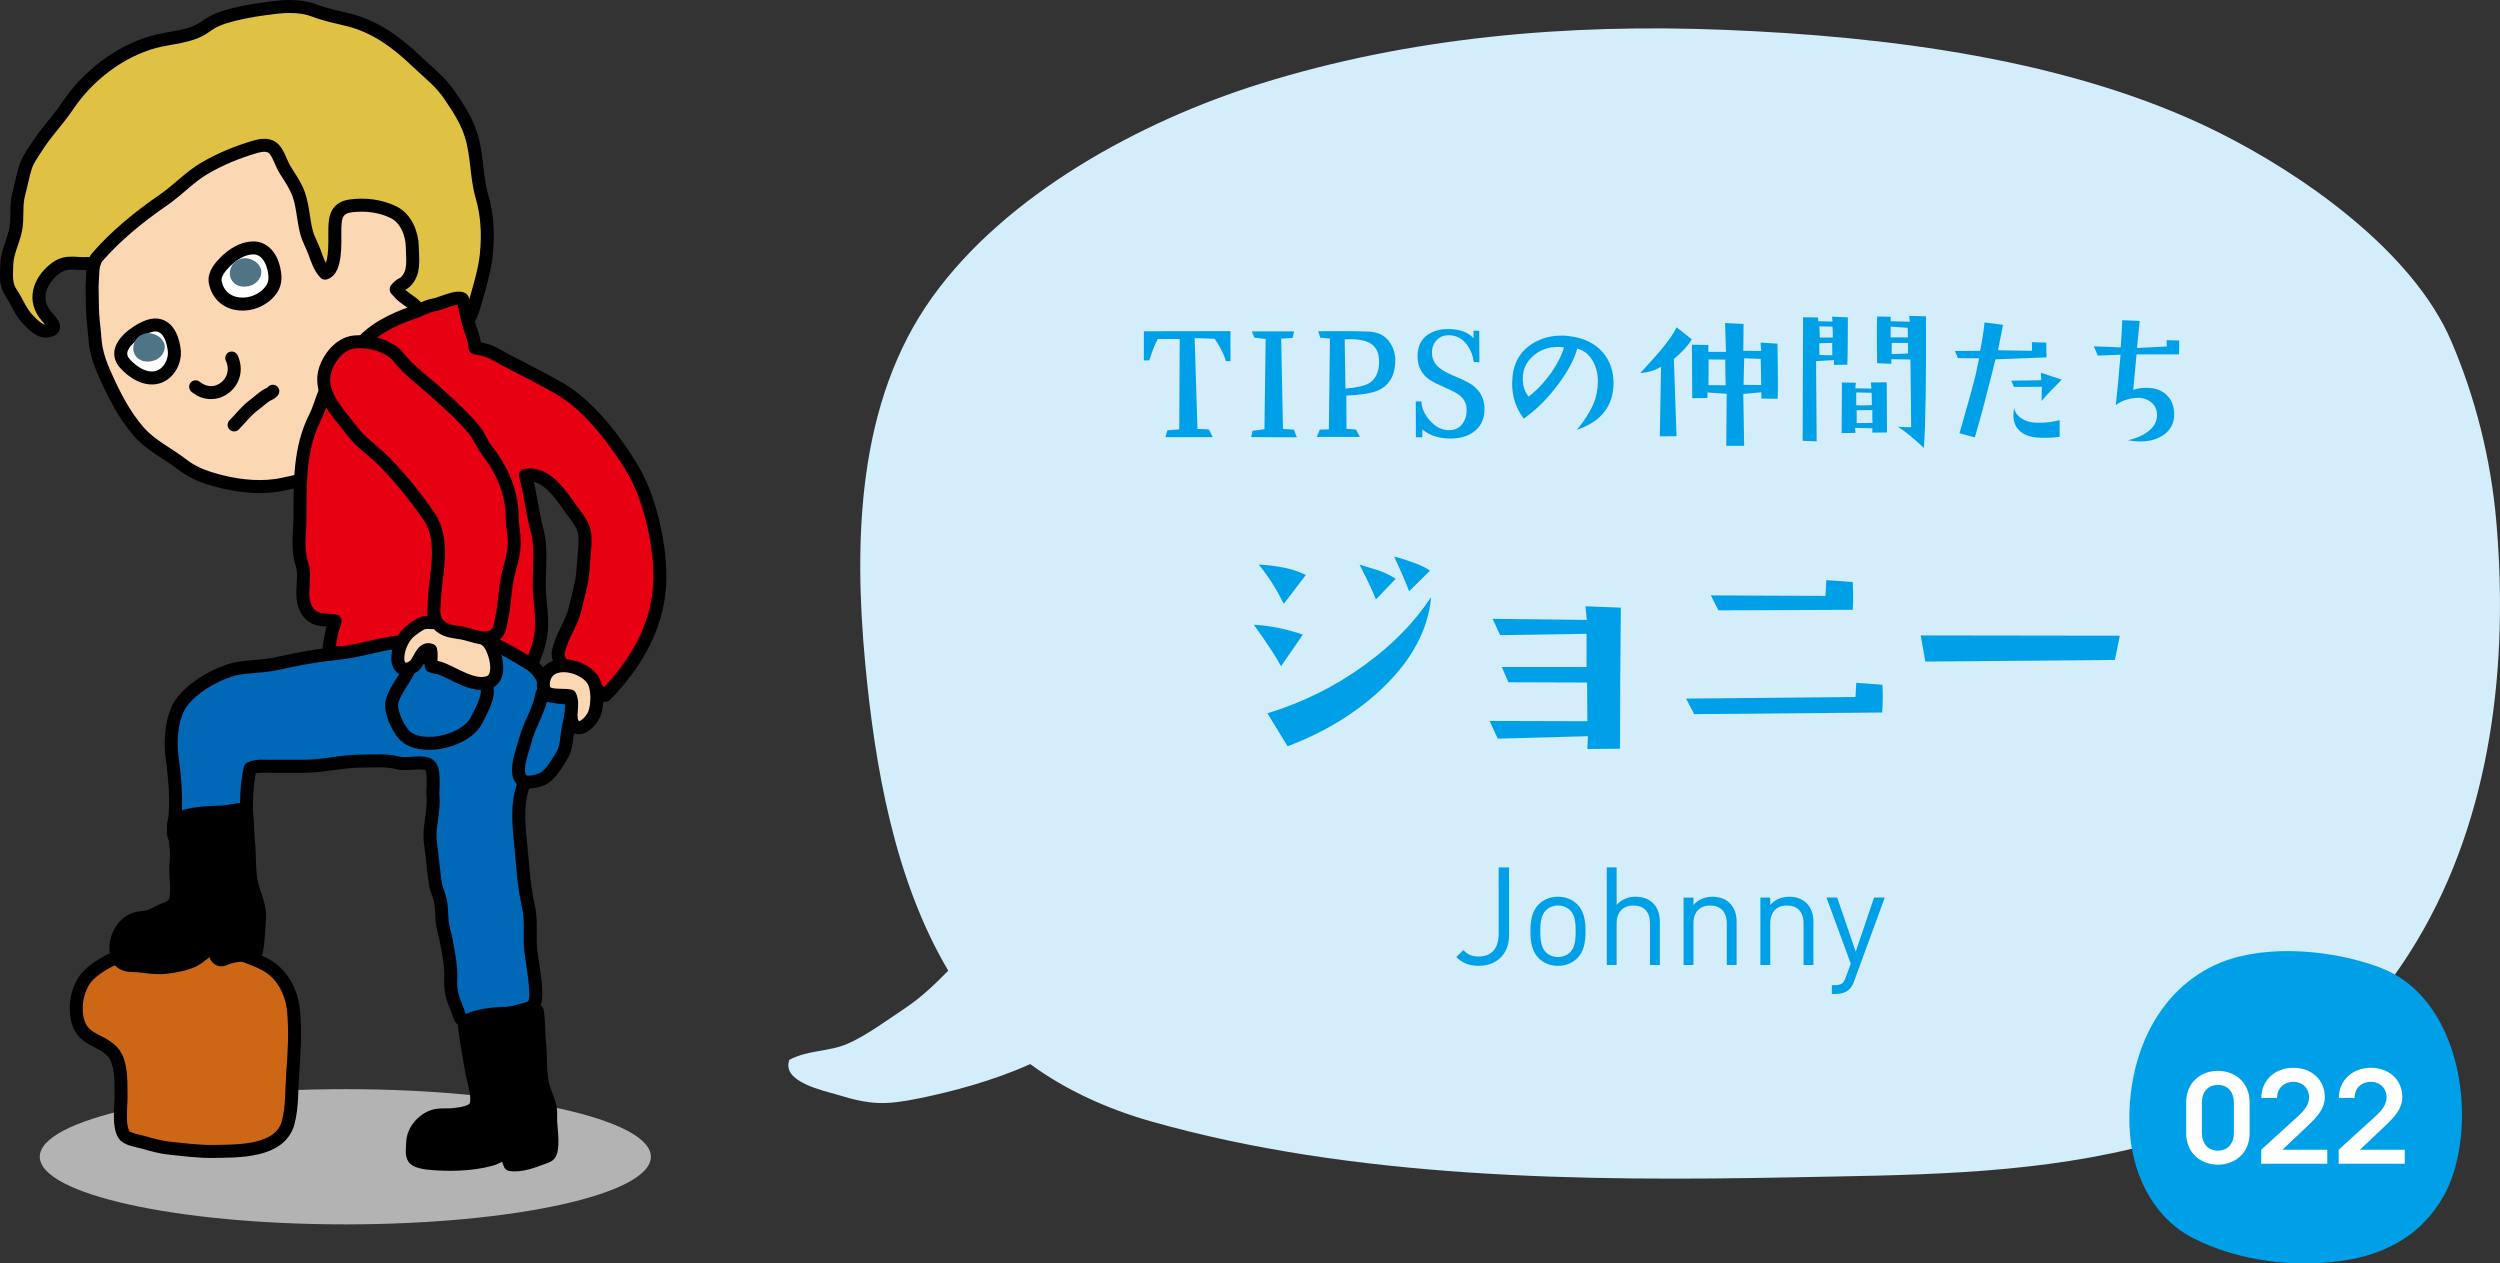 <!-- Generator: Adobe Illustrator 18.1.0, SVG Export Plug-In  -->
<svg version="1.1"
	 xmlns="http://www.w3.org/2000/svg" xmlns:xlink="http://www.w3.org/1999/xlink" xmlns:a="http://ns.adobe.com/AdobeSVGViewerExtensions/3.0/"
	 x="0px" y="0px" width="203.11px" height="102.649px" viewBox="0 0 203.11 102.649" enable-background="new 0 0 203.11 102.649"
	 xml:space="preserve">
<rect x="0" y="0" width="203.11" height="102.649" fill="#333333" stroke="none"/>
<defs>
</defs>
<g>
	<g>
		<path fill="#D3EDFB" d="M202.795,42.205c-0.442-4.954-1.684-9.903-3.64-14.476c-3.134-7.328-12.071-13.576-19.001-17.021
			c-11.909-5.918-26.951-7.762-40.073-8.285c-12.715-0.51-25.545,0.58-37.735,4.395c-9.695,3.035-20.621,8.966-26.62,17.347
			c-6.091,8.509-6.371,19.748-5.429,29.769c0.783,8.307,2.363,17.528,6.743,24.925c-1.096,1.119-2.19,2.173-3.524,3.062
			c-1.426,0.951-3.13,2.214-4.669,2.884c-1.494,0.65-3.189,0.49-4.711,1.296c-0.69,1.796,2.797,2.505,3.874,2.834
			c2.753,0.841,3.909,0.867,6.778,0.276c2.525-0.52,5.894-1.395,8.911-2.761c2.912,2.14,6.333,3.663,9.764,4.64
			c16.486,4.698,35.146,4.899,52.184,4.56c9.216-0.184,18.58-0.171,27.595-2.33c10.62-2.545,18.064-8.423,23.136-16.905
			C202.454,66.251,203.833,53.825,202.795,42.205z"/>
		<g>
			<g>
				<path fill="#00A0E9" d="M105.849,51.558l-1.771,2.567c-0.428-0.797-1.166-1.918-2.213-3.364
					C103.134,50.821,104.462,51.086,105.849,51.558z M106.092,46.711l-1.792,2.346c-0.192-0.368-0.384-0.729-0.576-1.084
					c-0.486-0.826-0.974-1.526-1.46-2.103C103.842,45.945,105.118,46.225,106.092,46.711z M116.272,48.504
					c-0.236,2.611-1.52,5.046-3.851,7.303c-2.08,2.021-4.685,3.629-7.812,4.824l-1.638-2.678c2.877-0.885,5.495-2.184,7.855-3.895
					C113.114,52.407,114.929,50.555,116.272,48.504z M113.395,47.022l-1.615,1.682c-0.192-0.546-0.635-1.49-1.328-2.833
					c0.797,0.236,1.306,0.392,1.527,0.465C112.554,46.542,113.026,46.771,113.395,47.022z M116.183,46.358l-1.704,1.682
					c-0.191-0.546-0.597-1.49-1.217-2.832c0.767,0.221,1.276,0.384,1.527,0.486C115.35,45.886,115.814,46.107,116.183,46.358z"/>
				<path fill="#00A0E9" d="M131.684,49.368c-0.044,3.895-0.066,7.716-0.066,11.463l-2.655,0.021l0.044-1.04l-7.324,0.199
					l-0.664-1.438l7.944,0.022l-0.022-3.143l-6.396-0.021l-0.531-1.239h6.883v-2.7l-7.015,0.11l-0.62-1.327l7.657,0.088
					l-0.111-1.106L131.684,49.368z"/>
				<path fill="#00A0E9" d="M152.936,55.63c0.044,0.693,0.036,1.445-0.022,2.257l-15.27,0.133l-0.664-1.262l13.765-0.133l0.066-1.15
					L152.936,55.63z M150.524,49.544l-10.91,0.044l-0.62-1.217l9.316,0.044l0.066-1.283l2.147,0.155
					C150.567,48.099,150.567,48.851,150.524,49.544z"/>
				<path fill="#00A0E9" d="M172.222,51.647l-0.397,1.969l-15.402,0.133l-0.376-2.124L172.222,51.647z"/>
			</g>
		</g>
		<g>
			<g>
				<path fill="#00A0E9" d="M120.131,78.468c-0.758,0-1.326-0.223-1.816-0.713l0.568-0.567c0.29,0.289,0.591,0.523,1.248,0.523
					c1.035,0,1.626-0.657,1.626-1.827v-5.413h0.847v5.524C122.604,77.522,121.578,78.468,120.131,78.468z"/>
				<path fill="#00A0E9" d="M128.147,77.845c-0.379,0.379-0.902,0.623-1.57,0.623c-0.669,0-1.192-0.244-1.571-0.623
					c-0.557-0.568-0.668-1.337-0.668-2.184s0.111-1.615,0.668-2.184c0.379-0.378,0.902-0.623,1.571-0.623
					c0.668,0,1.191,0.245,1.57,0.623c0.557,0.568,0.668,1.337,0.668,2.184S128.703,77.277,128.147,77.845z M127.578,73.968
					c-0.256-0.256-0.612-0.4-1.002-0.4c-0.391,0-0.735,0.145-0.992,0.4c-0.4,0.401-0.445,1.081-0.445,1.693s0.045,1.292,0.445,1.693
					c0.257,0.256,0.602,0.4,0.992,0.4c0.39,0,0.746-0.145,1.002-0.4c0.401-0.401,0.435-1.081,0.435-1.693
					S127.98,74.37,127.578,73.968z"/>
				<path fill="#00A0E9" d="M134.05,78.402v-3.387c0-0.957-0.513-1.447-1.337-1.447s-1.37,0.501-1.37,1.447v3.387h-0.802v-7.931
					h0.802v3.052c0.4-0.457,0.925-0.668,1.537-0.668c1.236,0,1.972,0.791,1.972,2.027v3.52H134.05z"/>
				<path fill="#00A0E9" d="M140.29,78.402v-3.375c0-0.969-0.524-1.459-1.349-1.459s-1.358,0.501-1.358,1.459v3.375h-0.802v-5.48
					h0.802v0.602c0.39-0.445,0.925-0.668,1.537-0.668c0.59,0,1.069,0.178,1.403,0.512c0.39,0.379,0.568,0.892,0.568,1.526v3.509
					H140.29z"/>
				<path fill="#00A0E9" d="M146.529,78.402v-3.375c0-0.969-0.524-1.459-1.349-1.459s-1.358,0.501-1.358,1.459v3.375h-0.802v-5.48
					h0.802v0.602c0.39-0.445,0.925-0.668,1.537-0.668c0.59,0,1.069,0.178,1.403,0.512c0.39,0.379,0.568,0.892,0.568,1.526v3.509
					H146.529z"/>
				<path fill="#00A0E9" d="M150.632,79.727c-0.111,0.301-0.233,0.502-0.39,0.646c-0.29,0.278-0.68,0.379-1.069,0.379h-0.346V80.04
					h0.245c0.558,0,0.725-0.179,0.902-0.68l0.39-1.069l-1.972-5.369h0.869l1.504,4.4l1.492-4.4h0.869L150.632,79.727z"/>
			</g>
		</g>
		<g>
			<g>
				<path fill="#00A0E9" d="M99.968,26.901v2.438h-0.363c-0.179-0.582-0.485-1.188-0.922-1.819l-1.626-0.049l0.23,7.375l0.922,0.037
					l0.315,0.63H94.68l0.17-0.558l0.958-0.072l0.036-7.339h-1.783c-0.218,0.396-0.448,0.975-0.691,1.734h-0.437v-2.365
					L99.968,26.901z"/>
				<path fill="#00A0E9" d="M105.362,35.525l-3.712-0.013l0.109-0.509l0.97-0.134l0.098-7.326l-0.91-0.109l-0.218-0.51h3.444
					l-0.133,0.534l-0.922,0.049l0.146,7.338l0.885,0.061L105.362,35.525z"/>
				<path fill="#00A0E9" d="M113.349,29.582c-0.081,1.059-0.551,1.774-1.407,2.146c-0.502,0.219-1.354,0.356-2.56,0.412l0.012,2.705
					l0.765,0.049l0.327,0.606h-3.505l0.242-0.595l0.74-0.023l0.085-7.375l-0.789-0.073l-0.157-0.521
					c1.504-0.024,2.866-0.017,4.088,0.024c0.72,0.024,1.273,0.289,1.661,0.794C113.239,28.237,113.404,28.853,113.349,29.582z
					 M112.038,29.605c0.049-0.76-0.149-1.306-0.594-1.637c-0.372-0.275-0.955-0.413-1.747-0.413c-0.146,0-0.295,0.005-0.449,0.013
					l0.061,4.003c0.914-0.073,1.553-0.219,1.917-0.438C111.719,30.834,111.99,30.325,112.038,29.605z"/>
				<path fill="#00A0E9" d="M120.601,33.05c0.041,0.784-0.176,1.401-0.648,1.85c-0.474,0.449-1.11,0.689-1.91,0.722
					c-1.02,0.041-1.849-0.202-2.487-0.728v0.631h-0.521l-0.012-2.911h0.461c0.008,0.509,0.226,1.015,0.654,1.516
					c0.502,0.591,1.076,0.861,1.723,0.813c0.413-0.032,0.736-0.211,0.971-0.534c0.219-0.299,0.327-0.663,0.327-1.092
					c0-0.541-0.23-0.97-0.691-1.285c-0.242-0.162-0.624-0.356-1.146-0.583c-0.522-0.226-0.9-0.416-1.135-0.569
					c-0.679-0.445-1.019-1.092-1.019-1.941c0-0.913,0.38-1.557,1.14-1.929c0.38-0.186,0.821-0.278,1.322-0.278
					c0.922,0,1.617,0.246,2.087,0.739v-0.606l0.461,0.013l0.012,2.559l-0.461-0.023c-0.04-0.445-0.194-0.874-0.461-1.286
					c-0.355-0.542-0.825-0.837-1.407-0.886c-0.477-0.04-0.859,0.091-1.146,0.395s-0.41,0.693-0.369,1.171
					c0.04,0.461,0.274,0.849,0.703,1.164c0.259,0.194,0.712,0.425,1.358,0.691c0.614,0.251,1.06,0.489,1.335,0.716
					C120.274,31.813,120.561,32.371,120.601,33.05z"/>
				<path fill="#00A0E9" d="M131.089,31.097c0,1.876-0.99,3.15-2.972,3.821c0.639-0.784,1.092-1.5,1.358-2.147
					c0.219-0.533,0.331-1.104,0.34-1.71c0.016-0.655-0.126-1.239-0.425-1.753s-0.716-0.843-1.249-0.988
					c-0.227,0.849-0.732,1.803-1.517,2.862c-0.849,1.156-1.791,2.099-2.826,2.826c-0.631-0.824-0.946-1.774-0.946-2.851
					c0-0.331,0.032-0.663,0.097-0.994c0.194-0.954,0.691-1.69,1.492-2.208c0.704-0.461,1.521-0.691,2.45-0.691
					c0.178,0,0.356,0.013,0.534,0.036c1.245,0.138,2.191,0.599,2.838,1.383C130.814,29.355,131.089,30.16,131.089,31.097z
					 M127.062,28.222c-0.162-0.023-0.327-0.036-0.497-0.036c-0.761,0-1.419,0.234-1.978,0.704c-0.582,0.501-0.873,1.124-0.873,1.867
					c0,0.583,0.157,1.072,0.473,1.468c0.72-0.558,1.354-1.237,1.905-2.037C126.576,29.476,126.9,28.821,127.062,28.222z"/>
				<path fill="#00A0E9" d="M137.446,27.568c-0.274,0.477-0.76,1.011-1.455,1.601l0.218,6.271l-1.358,0.012l0.098-5.652
					c-0.485,0.291-1.048,0.461-1.687,0.51c0.816-0.89,1.371-1.508,1.662-1.856c0.654-0.784,1.083-1.406,1.285-1.867L137.446,27.568z
					 M144.421,32.395l-1.31-0.012l-0.013-0.51l-1.468,0.134l0.073,4.209h-1.456l0.037-4.222l-1.565-0.108v0.448l-1.236,0.013
					l-0.024-4.343l1.334,0.024v0.558h1.432l-0.073-2.341l1.504,0.072l-0.024,2.184l1.456,0.012l-0.049-0.679l1.371,0.085
					c0.024,1.447,0.036,2.552,0.036,3.312C144.445,31.837,144.438,32.225,144.421,32.395z M140.2,31.303
					c-0.017-0.452-0.028-1.147-0.036-2.086l-1.347-0.013l-0.013,2.087L140.2,31.303z M143.087,31.279
					c-0.008-0.274-0.021-0.982-0.036-2.122l-1.347-0.049l-0.049,2.159L143.087,31.279z"/>
				<path fill="#00A0E9" d="M150.129,25.785c0,2.07-0.017,3.352-0.049,3.845l-1.092,0.013l0.013-0.389l-1.456,0.085l0.049,6.514
					l-1.141-0.036l0.036-10.044l1.226,0.024V26.1l1.164,0.024l-0.036-0.4L150.129,25.785z M148.867,28.866
					c0-0.064-0.004-0.4-0.013-1.007l-1.043,0.024c-0.008,0.072-0.004,0.392,0.013,0.958L148.867,28.866z M148.903,27.422
					c0.008-0.259,0-0.554-0.024-0.886l-1.067-0.024c0.008,0.064,0.021,0.368,0.037,0.91H148.903z M153.307,35.136l-1.188,0.013
					v-0.352l-1.407-0.037l0.036,0.413l-1.128,0.012l0.024-4.112l1.128,0.024l-0.036,0.449l1.31,0.024l-0.061-0.498l1.298-0.012
					L153.307,35.136z M152.081,32.916l-0.023-1.007l-1.25-0.023v1.043C151.172,32.945,151.597,32.941,152.081,32.916z M152.13,34.36
					c-0.017-0.242-0.021-0.59-0.012-1.043l-1.273,0.013v1.043L152.13,34.36z M156.473,25.7c0.024,5.272-0.032,8.835-0.17,10.687
					c-0.906-0.842-1.609-1.411-2.11-1.711c0.493,0.033,0.853,0.041,1.079,0.024l-0.061-5.495l-1.553-0.023v0.376l-1.152-0.049
					c-0.017-0.922-0.024-1.698-0.024-2.329s0.008-1.12,0.024-1.468l1.104,0.024V26.1l1.553,0.036l-0.061-0.473L156.473,25.7z
					 M155.005,27.41l-0.013-0.776l-1.383-0.097c-0.008,0.097-0.012,0.388-0.012,0.873H155.005z M155.017,27.859h-1.322
					c-0.008,0.259-0.012,0.562-0.012,0.909l1.334-0.048V27.859z"/>
				<path fill="#00A0E9" d="M166.267,29.036l-4.148,0.157c-0.614,2.515-1.173,4.63-1.674,6.344l-1.25-0.34
					c0.631-2.175,1.052-3.683,1.262-4.524c0.049-0.178,0.158-0.699,0.328-1.564l-1.711-0.012l-0.255-0.583l2.051-0.012
					c0.161-0.792,0.282-1.561,0.363-2.305l1.504,0.194l-0.412,2.062l2.766,0.049l-0.012-0.703l1.164,0.036L166.267,29.036z
					 M167.504,30.842c-0.72,0.712-1.266,1.29-1.638,1.735l0.024-1.152l-2.269,0.012l-0.218-0.51l2.438-0.036l-0.024-0.606
					L167.504,30.842z M167.334,35.489c-0.453,0.072-0.995,0.097-1.625,0.072c-0.744-0.024-1.303-0.227-1.675-0.606
					c-0.307-0.315-0.461-0.724-0.461-1.225c0-0.202,0.028-0.404,0.085-0.607c0.017,0.315,0.187,0.591,0.51,0.825
					c0.38,0.275,0.873,0.408,1.479,0.4c0.591,0,1.152-0.073,1.687-0.219V35.489z"/>
				<path fill="#00A0E9" d="M177.049,27.665c0,0.655-0.008,1.031-0.024,1.128h-3.444c-0.081,0.801-0.17,1.763-0.268,2.887
					c0.275-0.112,0.623-0.17,1.044-0.17c0.323,0,0.594,0.033,0.812,0.098c0.404,0.105,0.735,0.315,0.994,0.631
					c0.308,0.363,0.465,0.82,0.474,1.37c0.016,0.696-0.236,1.246-0.759,1.65c-0.521,0.404-1.19,0.606-2.007,0.606
					c-0.323,0-0.651-0.033-0.982-0.098c0.752-0.178,1.338-0.45,1.759-0.818c0.42-0.368,0.618-0.799,0.594-1.292
					c-0.016-0.461-0.21-0.812-0.582-1.056c-0.315-0.21-0.663-0.303-1.043-0.278c-0.72,0.048-1.294,0.246-1.723,0.594
					c0.113-1.019,0.243-2.385,0.389-4.1l-1.856,0.073l-0.315-0.753l2.184,0.085c0.04-0.501,0.081-1.237,0.121-2.207l1.42,0.061
					l-0.219,2.195l2.426-0.121l-0.024-0.51L177.049,27.665z"/>
			</g>
		</g>
	</g>
	<g>
		<path fill="#00A0E9" d="M180.448,78.187c3.824-1.527,9.216-0.979,12.93,0.425c6.362,2.396,7.858,11.675,5.747,17.284
			c-0.635,1.686-1.813,3.261-3.259,4.358c-1.435,1.086-3.184,1.756-4.949,2.076c-4.179,0.749-9.049,0.186-12.834-1.791
			c-3.303-1.73-4.928-5.409-5.072-8.966c-0.21-5.243,1.905-10.753,6.842-13.123C180.045,78.358,180.247,78.268,180.448,78.187z"/>
		<g>
			<g>
				<path fill="#FFFFFF" d="M180.191,94.623c-1.414,0-2.577-0.964-2.577-2.553v-2.515c0-1.589,1.163-2.553,2.577-2.553
					s2.577,0.964,2.577,2.553v2.515C182.768,93.659,181.605,94.623,180.191,94.623z M181.491,89.592
					c0-0.863-0.487-1.451-1.301-1.451s-1.302,0.588-1.302,1.451v2.44c0,0.863,0.488,1.451,1.302,1.451s1.301-0.588,1.301-1.451
					V89.592z"/>
				<path fill="#FFFFFF" d="M183.709,94.547v-1.139l3.028-2.753c0.538-0.487,0.863-0.976,0.863-1.514
					c0-0.713-0.525-1.251-1.289-1.251c-0.688,0-1.313,0.463-1.313,1.313h-1.276c0-1.464,1.139-2.452,2.59-2.452
					c1.502,0,2.565,0.988,2.565,2.377c0,0.926-0.601,1.589-1.377,2.327l-2.064,1.952h3.642v1.139H183.709z"/>
				<path fill="#FFFFFF" d="M190.005,94.547v-1.139l3.028-2.753c0.538-0.487,0.863-0.976,0.863-1.514
					c0-0.713-0.525-1.251-1.289-1.251c-0.688,0-1.313,0.463-1.313,1.313h-1.276c0-1.464,1.139-2.452,2.59-2.452
					c1.502,0,2.565,0.988,2.565,2.377c0,0.926-0.601,1.589-1.377,2.327l-2.064,1.952h3.642v1.139H190.005z"/>
			</g>
		</g>
	</g>
</g>
<g>
	<ellipse fill="#B3B3B3" cx="28.056" cy="93.98" rx="24.824" ry="5.493"/>
</g>
<g>
	<g>
		
			<path fill="#FBD7B3" stroke="#000000" stroke-width="1.056" stroke-linecap="round" stroke-linejoin="round" stroke-miterlimit="1" d="
			M36.707,29.577c-0.162,0.635-0.388,1.25-0.697,1.831c-0.471,0.885-0.9,0.99-1.73,1.417c-0.937,0.488-1.796,1.191-2.72,1.728
			c-0.999,0.58-2.013,1.154-2.882,1.923c-0.727,0.642-1.301,1.312-2.164,1.8c-1.069,0.605-2.3,0.788-3.487,1.053
			c-1.605,0.362-3.425,0.199-5.006-0.195c-1.15-0.287-2.241-0.635-3.198-1.382c-1.183-0.922-2.549-1.531-3.57-2.705
			c-1.202-1.391-2.021-3.033-2.751-4.68c-0.311-0.703-0.561-1.375-0.701-2.138c-0.092-0.515-0.092-0.957-0.158-1.498
			C7.549,25.948,7.5,25.21,7.5,24.4c0-0.49-0.033-0.988-0.004-1.474c0.061-1.064,0.081-2.017,0.473-3.033
			c0.403-1.045,0.789-2.133,1.34-3.11c0.438-0.78,1.056-1.456,1.684-2.083c0.534-0.532,0.861-1.167,1.356-1.728
			c0.613-0.701,1.71-1.178,2.486-1.664c2.05-1.292,4.509-2.661,6.859-3.235c2.144-0.523,4.387-0.907,6.441,0.142
			c1.244,0.637,2.597,1.498,3.59,2.494c2.472,2.483,4.067,6.369,4.649,9.754c0.167,0.972,0.508,1.969,0.576,2.954
			c0.112,1.621,0.226,3.627-0.048,5.23C36.851,28.959,36.786,29.27,36.707,29.577z"/>
		
			<path fill="#FBD7B3" stroke="#000000" stroke-width="1.056" stroke-linecap="round" stroke-linejoin="round" stroke-miterlimit="1" d="
			M15.895,31.425c1.627,1.345,3.813-0.418,2.932-2.337"/>
		<g>
			
				<path fill="#FFFFFF" stroke="#000000" stroke-width="1.056" stroke-linecap="round" stroke-linejoin="round" stroke-miterlimit="1" d="
				M18.337,21.237c-0.425,0.42-0.97,1.034-0.85,1.682c0.429,2.253,3.324,2.269,4.516,0.659c0.32-0.431,0.377-0.854,0.311-1.382
				c-0.129-1.003-0.683-2.116-1.831-2.054C19.668,20.184,18.902,20.679,18.337,21.237z"/>
			
				<path fill="#4F7485" stroke="#4F7485" stroke-width="1.056" stroke-linecap="round" stroke-linejoin="round" stroke-miterlimit="1" d="
				M19.933,22.173c-0.022,0.155-0.05,0.337,0.081,0.46c0.158-0.022,0.307-0.094,0.42-0.197c0-0.261-0.383-0.315-0.591-0.21
				c-0.228,0.118-0.265,0.392,0.044,0.486c0.304-0.149,0.49-0.791-0.009-0.751c-0.241,0.022-0.464,0.298-0.223,0.469
				c0.158,0.109,0.661-0.074,0.644-0.289c-0.013-0.098-0.46-0.287-0.534-0.263c-0.219,0.063-0.118,0.534,0.052,0.589
				c0.206,0.063,0.436-0.265,0.429-0.433c-0.02-0.493-0.893-0.169-0.648,0.269c0.223-0.002,0.815-0.351,0.517-0.569
				c-0.179-0.131-0.482,0.085-0.547,0.245c-0.164,0.377,0.28,0.379,0.219,0.14c-0.083-0.35-0.434-0.041-0.447,0.188
				c-0.031,0.843,1.277,0.274,0.88-0.39c-0.149-0.258-0.364-0.291-0.587-0.094c-0.221,0.204-0.127,0.388,0.013,0.613
				c0.158,0.252,0.477,0.287,0.721,0.031c0.201-0.212,0.055-0.613-0.149-0.784c-0.414-0.353-0.985,0.318-0.74,0.699
				c0.129,0.206,0.523,0.219,0.701,0.048c0.204-0.193,0.175-0.42,0.059-0.547c-0.416-0.451-0.736,0.052-0.88,0.46
				c0.127,0.098,0.215,0.285,0.368,0.35c0.112,0.044,0.453,0.022,0.561-0.026c0.442-0.188,0.248-0.832-0.074-0.968
				c-0.386-0.173-0.771-0.236-0.959,0.232c-0.136,0.364-0.015,0.703,0.364,0.804c0.366,0.096,0.913-0.068,1.058-0.471
				c0.155-0.445-0.379-0.74-0.756-0.762c-0.39-0.018-0.81,0.423-0.396,0.736c0.151,0.118,0.287,0.123,0.462,0.046
				c0.377-0.171,0.188-0.821-0.228-0.633c-0.184,0.083-0.118,0.3-0.079,0.458"/>
		</g>
		<g>
			
				<path fill="#FFFFFF" stroke="#000000" stroke-width="1.056" stroke-linecap="round" stroke-linejoin="round" stroke-miterlimit="1" d="
				M10.413,27.555c-0.565,0.567-0.88,1.279-0.272,1.969c0.65,0.745,1.791,1.472,2.812,1.071c0.823-0.324,1.312-1.312,1.2-2.17
				c-0.173-1.375-0.865-2.49-2.335-1.824C11.394,26.791,10.834,27.133,10.413,27.555z"/>
			
				<path fill="#4F7485" stroke="#4F7485" stroke-width="1.056" stroke-linecap="round" stroke-linejoin="round" stroke-miterlimit="1" d="
				M12.089,28.263c-0.024,0.155-0.05,0.339,0.079,0.462c0.16-0.024,0.307-0.098,0.42-0.199c0-0.261-0.383-0.316-0.589-0.21
				c-0.228,0.12-0.265,0.392,0.044,0.486c0.302-0.147,0.486-0.788-0.013-0.751c-0.237,0.022-0.462,0.296-0.219,0.471
				c0.153,0.107,0.659-0.074,0.644-0.291c-0.013-0.098-0.462-0.285-0.534-0.263c-0.219,0.064-0.121,0.537,0.048,0.589
				c0.21,0.066,0.438-0.263,0.429-0.433c-0.017-0.493-0.889-0.166-0.648,0.272c0.226-0.004,0.815-0.351,0.519-0.572
				c-0.18-0.134-0.479,0.085-0.545,0.247c-0.164,0.375,0.276,0.377,0.217,0.136c-0.081-0.348-0.431-0.037-0.447,0.19
				c-0.031,0.843,1.277,0.274,0.883-0.388c-0.153-0.261-0.366-0.294-0.591-0.096c-0.217,0.202-0.127,0.39,0.015,0.613
				c0.156,0.254,0.48,0.287,0.721,0.03c0.202-0.212,0.057-0.611-0.147-0.784c-0.418-0.353-0.986,0.32-0.74,0.697
				c0.129,0.206,0.519,0.221,0.699,0.052c0.202-0.195,0.175-0.42,0.057-0.55c-0.414-0.449-0.731,0.055-0.88,0.462
				c0.129,0.096,0.219,0.285,0.372,0.351c0.112,0.042,0.451,0.022,0.558-0.028c0.44-0.186,0.247-0.83-0.074-0.968
				c-0.386-0.173-0.769-0.239-0.957,0.234c-0.14,0.364-0.017,0.703,0.364,0.801c0.364,0.096,0.913-0.068,1.058-0.471
				c0.156-0.444-0.381-0.74-0.756-0.762c-0.39-0.017-0.81,0.425-0.399,0.738c0.149,0.116,0.289,0.123,0.46,0.046
				c0.379-0.173,0.188-0.823-0.224-0.635c-0.184,0.083-0.118,0.3-0.079,0.458"/>
		</g>
		<path fill="#DFC144" stroke="#000000" stroke-width="1.056" stroke-linecap="round" stroke-linejoin="round" d="M13.304,16.231
			c1.165-0.804,2.116-1.87,3.351-2.582c1.292-0.747,2.573-1.272,4.019-1.704c0.609-0.182,1.294-0.283,1.706,0.309
			c0.34,0.477,0.495,1.102,0.823,1.607c0.315,0.486,0.635,0.981,0.889,1.507c0.526,1.077,0.508,2.383,0.815,3.528
			c0.129,0.484,0.429,1.021,0.622,1.533c0.21,0.569,0.442,1.318,0.883,1.761c0.9-0.241,0.791-2.521,0.791-3.261
			c0-1.051-0.002-2.015,1.257-2.197c1.183-0.169,2.475-0.007,3.524,0.515c0.992,0.495,1.492,1.712,1.513,2.81
			c0.018,1.007,0.217,2.069-0.543,2.836c-0.14,0.147-0.44,0.237-0.554,0.372c-0.296,0.355-0.28,0.131,0,0.479
			c0.344,0.427,0.939,0.712,1.338,1.097c0.604,0.585,1.194,1.226,1.673,1.919c0.293,0.425,0.596,1.148,1.231,0.9
			c0.539-0.208,1.086-1.113,1.371-1.583c0.359-0.587,0.53-1.301,0.721-1.958c0.326-1.141,0.675-2.343,0.786-3.517
			c0.149-1.586,0.079-3.108-0.361-4.623c-0.486-1.677-0.362-3.456-0.931-5.144c-0.386-1.139-0.994-2.052-1.66-3.044
			c-0.767-1.148-1.739-1.866-2.718-2.803c-1.581-1.52-3.353-2.829-5.512-3.368c-0.994-0.245-1.892-0.414-2.847-0.782
			c-0.88-0.342-2.041-0.357-2.972-0.252c-1.185,0.133-2.359,0.302-3.522,0.591c-0.957,0.239-1.586,0.46-2.363,1.023
			c-1.134,0.819-2.829,0.841-4.135,1.2c-2.825,0.777-5.407,2.81-7.004,5.201C4.719,9.757,3.775,10.703,3.02,11.89
			c-0.372,0.58-0.749,1.058-0.955,1.708c-0.217,0.679-0.333,1.406-0.526,2.096c-0.287,1.01-0.066,2.013-0.276,3.013
			c-0.219,1.014-0.701,1.809-0.721,2.889c-0.015,0.896-0.098,1.529,0.388,2.245c0.453,0.668,0.762,1.527,1.323,2.1
			c0.392,0.405,0.946,1.012,1.529,0.953c1.2-0.123,0.184-0.922-0.149-1.38c-1.007-1.391-0.263-2.893,0.953-3.769
			c0.856-0.611,1.649-0.254,2.582-0.339c0.14-0.011,0.134,0.239,0.383,0.125c0.151-0.07,0.171-0.429,0.272-0.547
			C9.382,19.155,11.342,17.584,13.304,16.231z"/>
		
			<path fill="none" stroke="#000000" stroke-width="1.056" stroke-linecap="round" stroke-linejoin="round" stroke-miterlimit="1" d="
			M19.02,34.522c0.569-0.569,0.985-1.159,1.642-1.638c0.315-0.228,0.596-0.508,0.926-0.727c0.204-0.136,0.455-0.188,0.576-0.37"/>
	</g>
	
		<path fill="#CD6715" stroke="#000000" stroke-width="1.056" stroke-linecap="round" stroke-linejoin="round" stroke-miterlimit="1" d="
		M20.698,77.964c-2.221-0.926-5.361-1.492-7.564-1.161c-2.006,0.307-4.306,0.942-5.841,2.326c-0.981,0.887-1.307,2.582-0.97,3.826
		c0.433,1.572,1.851,1.48,2.795,2.472c0.815,0.861,0.692,2.554,0.716,3.64c0.015,0.788-0.265,2.575,0.324,3.219
		c0.252,0.278,1.176,0.429,1.522,0.532c0.688,0.199,1.45,0.405,2.159,0.473c1.161,0.118,2.326,0.276,3.498,0.256
		c1.969-0.035,5.429,0.079,6.077-2.35c0.337-1.264,0.271-2.711,0.368-4.01c0.127-1.667,0.223-3.342,0.072-5.011
		c-0.142-1.594-0.928-3.106-2.365-3.848C21.241,78.202,20.974,78.082,20.698,77.964z"/>
	<g>
		<path fill="#E60012" stroke="#000000" stroke-width="1.056" stroke-linecap="round" stroke-linejoin="round" d="M39.377,52.962
			c-1.728-0.372-3.498-0.806-5.282-0.674c-0.637,0.044-1.191,0.385-1.815,0.46c-0.506,0.064-1.003,0.057-1.52,0.142
			c-1.307,0.217-2.681,0.274-3.995,0.046c-0.109-0.313,0.092-0.974,0.144-1.323c0.061-0.431,0.206-0.729,0.322-1.161
			c-0.92-0.153-1.75,0.066-2.315-0.902c-0.666-1.148-0.004-2.516-0.381-3.701c-0.431-1.362-0.162-2.499-0.162-3.912
			c0-2.707-0.042-5.543,1.226-8.033c0.462-0.911,0.591-1.862,1.183-2.742c1.139-1.697,2.549-3.675,4.36-4.698
			c0.743-0.423,1.549-0.793,2.359-1.049c0.598-0.19,1.159-0.543,1.726-0.637c0.587-0.099,1.75-0.71,2.304-0.519
			c0.147,0.048,0.42,1.614,0.486,1.853c0.206,0.736,0.53,1.369,0.578,2.151c0.657,0.12,1.078,0.19,1.673,0.532
			c0.543,0.311,1.08,0.6,1.645,0.882c1.137,0.569,2.326,1.2,3.419,1.818c2.413,1.362,4.411,3.957,5.874,6.294
			c0.828,1.327,1.334,2.692,1.73,4.187c0.412,1.553,0.679,3.27,0.675,4.901c0,3.745-1.846,6.977-4.433,9.614
			c-0.35-0.114-0.775-0.596-1.143-0.823c-0.427-0.265-0.933-0.434-1.349-0.71c-0.609-0.399-1.465-1.242-1.321-1.997
			c0.23-1.215,1.091-2.302,1.36-3.511c0.219-0.988,0.578-2.067,0.633-3.079c0.052-0.907,0.193-1.763,0.169-2.703
			c-0.024-1.001-0.624-1.584-1.183-2.372c-0.852-1.207-2.002-2.961-3.653-2.674c0.412,1.48,0.554,3.024,0.95,4.505
			c0.368,1.369,0.166,2.989,0.169,4.426c0,1.248,0.283,2.442,0.169,3.719c-0.107,1.178-0.653,2.503-1.224,3.537
			c-0.206-0.138-0.3-0.451-0.506-0.631c-0.258-0.228-0.679-0.337-0.981-0.497C40.636,53.35,40.082,53.116,39.377,52.962z"/>
		
			<path fill="#0068B7" stroke="#000000" stroke-width="1.056" stroke-linecap="round" stroke-linejoin="round" stroke-miterlimit="1" d="
			M37.754,51.981c-0.364,0.291-0.504,0.028-0.839-0.002c-0.502-0.048-1.036,0.004-1.544,0.002c-1.546-0.002-3.103,0.123-4.619,0.458
			c-1.255,0.276-2.271,0.55-3.554,0.668c-1.157,0.109-2.383,0.32-3.517,0.556c-0.697,0.145-1.367,0.311-2.078,0.399
			c-0.935,0.112-2.065,0.114-2.959,0.412c-1.424,0.475-2.974,1.395-3.868,2.567c-0.841,1.113-0.986,3.125-0.797,4.47
			c0.241,1.789,0.412,3.692,0.162,5.504c-0.057,0.407-0.177,0.953,0.243,1.161c0.318,0.158,1.386,0.013,1.697-0.035
			c0.675-0.107,1.336-0.394,2.002-0.506c0.477-0.081,1.2,0.072,1.625-0.197c0.436-0.278,0.311-0.734,0.311-1.198
			c0-1.233,0.017-2.613,0.307-3.82c0.504-0.232,1.056-0.162,1.625-0.162c0.904,0,1.805-0.007,2.709-0.002
			c1.575,0.011,3.092-0.42,4.685-0.42c1.06,0,1.98-0.107,3.013,0.147c0.712,0.177,1.831-0.175,2.448,0.129
			c0.594,0.291,0.316,2.004,0.368,2.569c0.123,1.272-0.379,2.529-0.202,3.802c0.149,1.075,0.232,2.159,0.39,3.241
			c0.074,0.515,0.267,0.876,0.394,1.367c0.144,0.556,0.114,1.132,0.16,1.695c0.044,0.526,0.226,1.056,0.327,1.575
			c0.184,0.979,0.438,2.236,0.379,3.226c-0.055,0.999,0.199,1.625,0.58,2.567c0.21,0.517,0.12,0.731,0.694,0.795
			c0.791,0.087,1.754-0.298,2.54-0.414c0.731-0.109,1.531-0.368,2.243-0.541c0.729-0.175,0.861-0.528,0.852-1.242
			c-0.013-1.132-0.25-2.306-0.396-3.432c-0.16-1.235,0.081-2.464-0.204-3.692c-0.403-1.745-0.458-3.403-0.642-5.175
			c-0.171-1.649-0.337-3.611,0.449-5.14c0.445-0.863,0.994-1.553,1.257-2.514c0.258-0.946,0.329-1.934,0.379-2.908
			c0.046-0.869,0.261-1.557-0.112-2.396c-0.35-0.793-0.664-1.233-1.404-1.671c-0.911-0.545-1.866-1.146-2.856-1.531
			c-0.992-0.385-1.905-0.449-2.954-0.449c-0.14,0-0.28,0-0.42,0"/>
		<path stroke="#000000" stroke-width="1.056" stroke-linecap="round" stroke-linejoin="round" stroke-miterlimit="1" d="
			M38.667,88.614c0.07,0.405,0.099,0.799,0.02,1.119c-0.155,0.637-1.196,0.74-1.776,0.815c-0.556,0.074-1.17-0.041-1.697,0.134
			c-0.883,0.289-1.656,1.176-1.682,2.118c-0.009,0.362-0.123,1.025,0.101,1.31c0.182,0.232,0.793,0.355,1.056,0.383
			c1.667,0.173,3.563,0.149,5.177-0.289c0.451-0.123,0.819-0.383,1.235-0.543c0.162,0.313,0.184,0.633,0.337,0.944
			c0.845,0.16,1.879-0.25,2.659-0.537c0.444-0.164,0.613-0.179,0.699-0.705c0.147-0.896-0.109-1.888-0.055-2.792
			c0.048-0.837-0.416-1.573-0.62-2.339c-0.28-1.069-0.168-2.383-0.282-3.489c-0.09-0.878-0.044-1.758-0.193-2.617
			c-0.536-0.092-0.972,0.052-1.487,0.127c-0.663,0.092-1.345,0.057-2.01,0.125c-0.62,0.063-1.395,0.175-1.971,0.433
			c-0.348,0.16-0.326-0.015-0.425,0.418c-0.039,0.177,0.011,0.39,0.035,0.563c0.129,1.045,0.357,2.14,0.523,3.202
			C38.382,87.444,38.564,88.042,38.667,88.614z"/>
		<path stroke="#000000" stroke-width="1.056" stroke-linecap="round" stroke-linejoin="round" stroke-miterlimit="1" d="
			M14.351,72.274c0,0.276-0.026,0.552-0.092,0.828c-0.125,0.488-0.521,0.635-0.964,0.802c-0.407,0.158-0.771,0.429-1.196,0.548
			c-0.355,0.101-0.731,0.087-1.086,0.193c-1.069,0.318-1.787,1.673-1.557,2.821c0.147,0.725,0.611,0.968,1.303,0.979
			c0.893,0.011,1.774,0.254,2.685,0.149c0.697-0.085,1.573-0.232,2.216-0.53c0.6-0.278,1.091-0.834,1.651-1.154
			c0.066,0.232,0.164,0.778,0.348,0.939c0.331,0.294,0.563,0.039,0.953-0.077c0.74-0.221,1.54-0.138,2.225-0.479
			c0.162-0.799,0.166-1.724,0.241-2.543c0.101-1.062-0.342-1.855-0.604-2.845c-0.28-1.069-0.166-2.383-0.283-3.491
			c-0.09-0.878-0.046-1.759-0.195-2.619c-0.534-0.092-0.972,0.057-1.485,0.129c-0.666,0.092-1.345,0.057-2.01,0.127
			c-0.622,0.063-1.393,0.175-1.971,0.433c-0.346,0.156-0.326-0.015-0.425,0.416c-0.042,0.18,0.013,0.392,0.035,0.563
			c0.118,0.948,0.263,1.743,0.162,2.683C14.224,70.851,14.36,71.565,14.351,72.274z"/>
		
			<path fill="#0068B7" stroke="#000000" stroke-width="1.056" stroke-linecap="round" stroke-linejoin="round" stroke-miterlimit="1" d="
			M38.682,55.275c0.539,0.197,0.994,0.337,0.905,1.069c-0.081,0.683-0.574,1.581-0.891,2.203c-0.806,1.577-4.091,2.433-5.598,1.388
			c-0.683-0.473-1.437-2.124-1.255-2.906c0.195-0.832,0.896-1.673,1.281-2.411c0.164-0.313,0.394-1.281,0.749-1.45
			c0.438-0.212,0.688,0.234,1.012,0.434c0.407,0.254,1.001,0.486,1.45,0.677c0.692,0.291,1.386,0.593,2.067,0.887
			C38.496,55.205,38.59,55.24,38.682,55.275z"/>
		
			<path fill="#0068B7" stroke="#000000" stroke-width="1.056" stroke-linecap="round" stroke-linejoin="round" stroke-miterlimit="1" d="
			M42.793,59.747c-0.05,0.147-0.094,0.296-0.129,0.445c-0.179,0.721-0.981,2.635-0.219,3.226c0.368,0.285,1.283,0.033,1.656-0.153
			c0.67-0.337,1.117-1.213,1.507-1.813c0.462-0.71,0.418-1.601,0.569-2.403c0.138-0.749,0.434-1.583,0.311-2.341
			c-0.727,0.022-1.765-0.131-2.466-0.32C43.851,57.55,43.172,58.615,42.793,59.747z"/>
		
			<path fill="#FBD7B3" stroke="#000000" stroke-width="1.056" stroke-linecap="round" stroke-linejoin="round" stroke-miterlimit="1" d="
			M35.7,54.274c1.143,0.379,2.661,1.555,3.946,1.185c1.183-0.342,0.648-2.433,0.116-3.176c-0.357-0.497-1.478-0.985-2.045-1.316
			c-0.335-0.193-0.799-0.515-1.176-0.556c-0.42-0.046-0.861,0.155-1.283,0.175c-0.311,0.013-0.583-0.07-0.913,0.041
			c-0.296,0.101-0.966,0.578-1.189,0.806c-0.497,0.506-0.836,1.362-0.836,2.037c-0.004,0.817,0.565,1.196,1.316,0.633
			c0.44-0.326,0.642-1.566,1.36-1.283c0.074,0.427-0.02,0.876,0.053,1.301C35.24,54.211,35.494,54.206,35.7,54.274z"/>
		
			<path fill="#FBD7B3" stroke="#000000" stroke-width="1.056" stroke-linecap="round" stroke-linejoin="round" stroke-miterlimit="1" d="
			M46.501,58.713c0.477,1.036,1.562-0.125,1.787-0.716c0.289-0.765,0.32-2.219-0.21-2.882c-0.966-1.218-3.749-1.664-3.933,0.383
			c-0.116,1.283,1.31,0.874,2.17,1.043C46.637,57.211,46.216,58.091,46.501,58.713z"/>
		<path fill="#E60012" stroke="#000000" stroke-width="1.056" stroke-linecap="round" stroke-linejoin="round" d="M28.886,27.777
			c-0.028,0-0.055,0.004-0.081,0.004c-1.02,0.105-1.829,0.953-2.247,1.897c-0.924,2.102,0.836,3.732,2.045,5.333
			c0.743,0.983,1.835,1.675,2.698,2.573c1.327,1.38,2.497,2.827,3.579,4.404c0.9,1.31,0.815,3.204,0.609,4.728
			c-0.118,0.891-0.197,1.853-0.241,2.751c-0.028,0.567,0.101,1.069,0.556,1.441c0.504,0.407,1.148,0.416,1.752,0.526
			c0.74,0.136,1.614,0.594,2.37,0.313c0.727-0.27,0.697-0.909,0.832-1.522c0.263-1.178,0.245-2.453,0.539-3.605
			c0.217-0.863,0.46-1.568,0.482-2.49c0.02-0.732-0.175-1.375-0.166-2.109c0.017-1.518-0.539-3.145-1.345-4.428
			c-0.416-0.661-0.889-1.159-1.24-1.868c-0.377-0.771-0.878-1.244-1.472-1.864c-0.681-0.708-1.432-1.362-2.155-2.024
			c-0.964-0.876-2.186-1.739-2.961-2.742C31.679,28.103,30.093,27.678,28.886,27.777z"/>
	</g>
</g>
</svg>